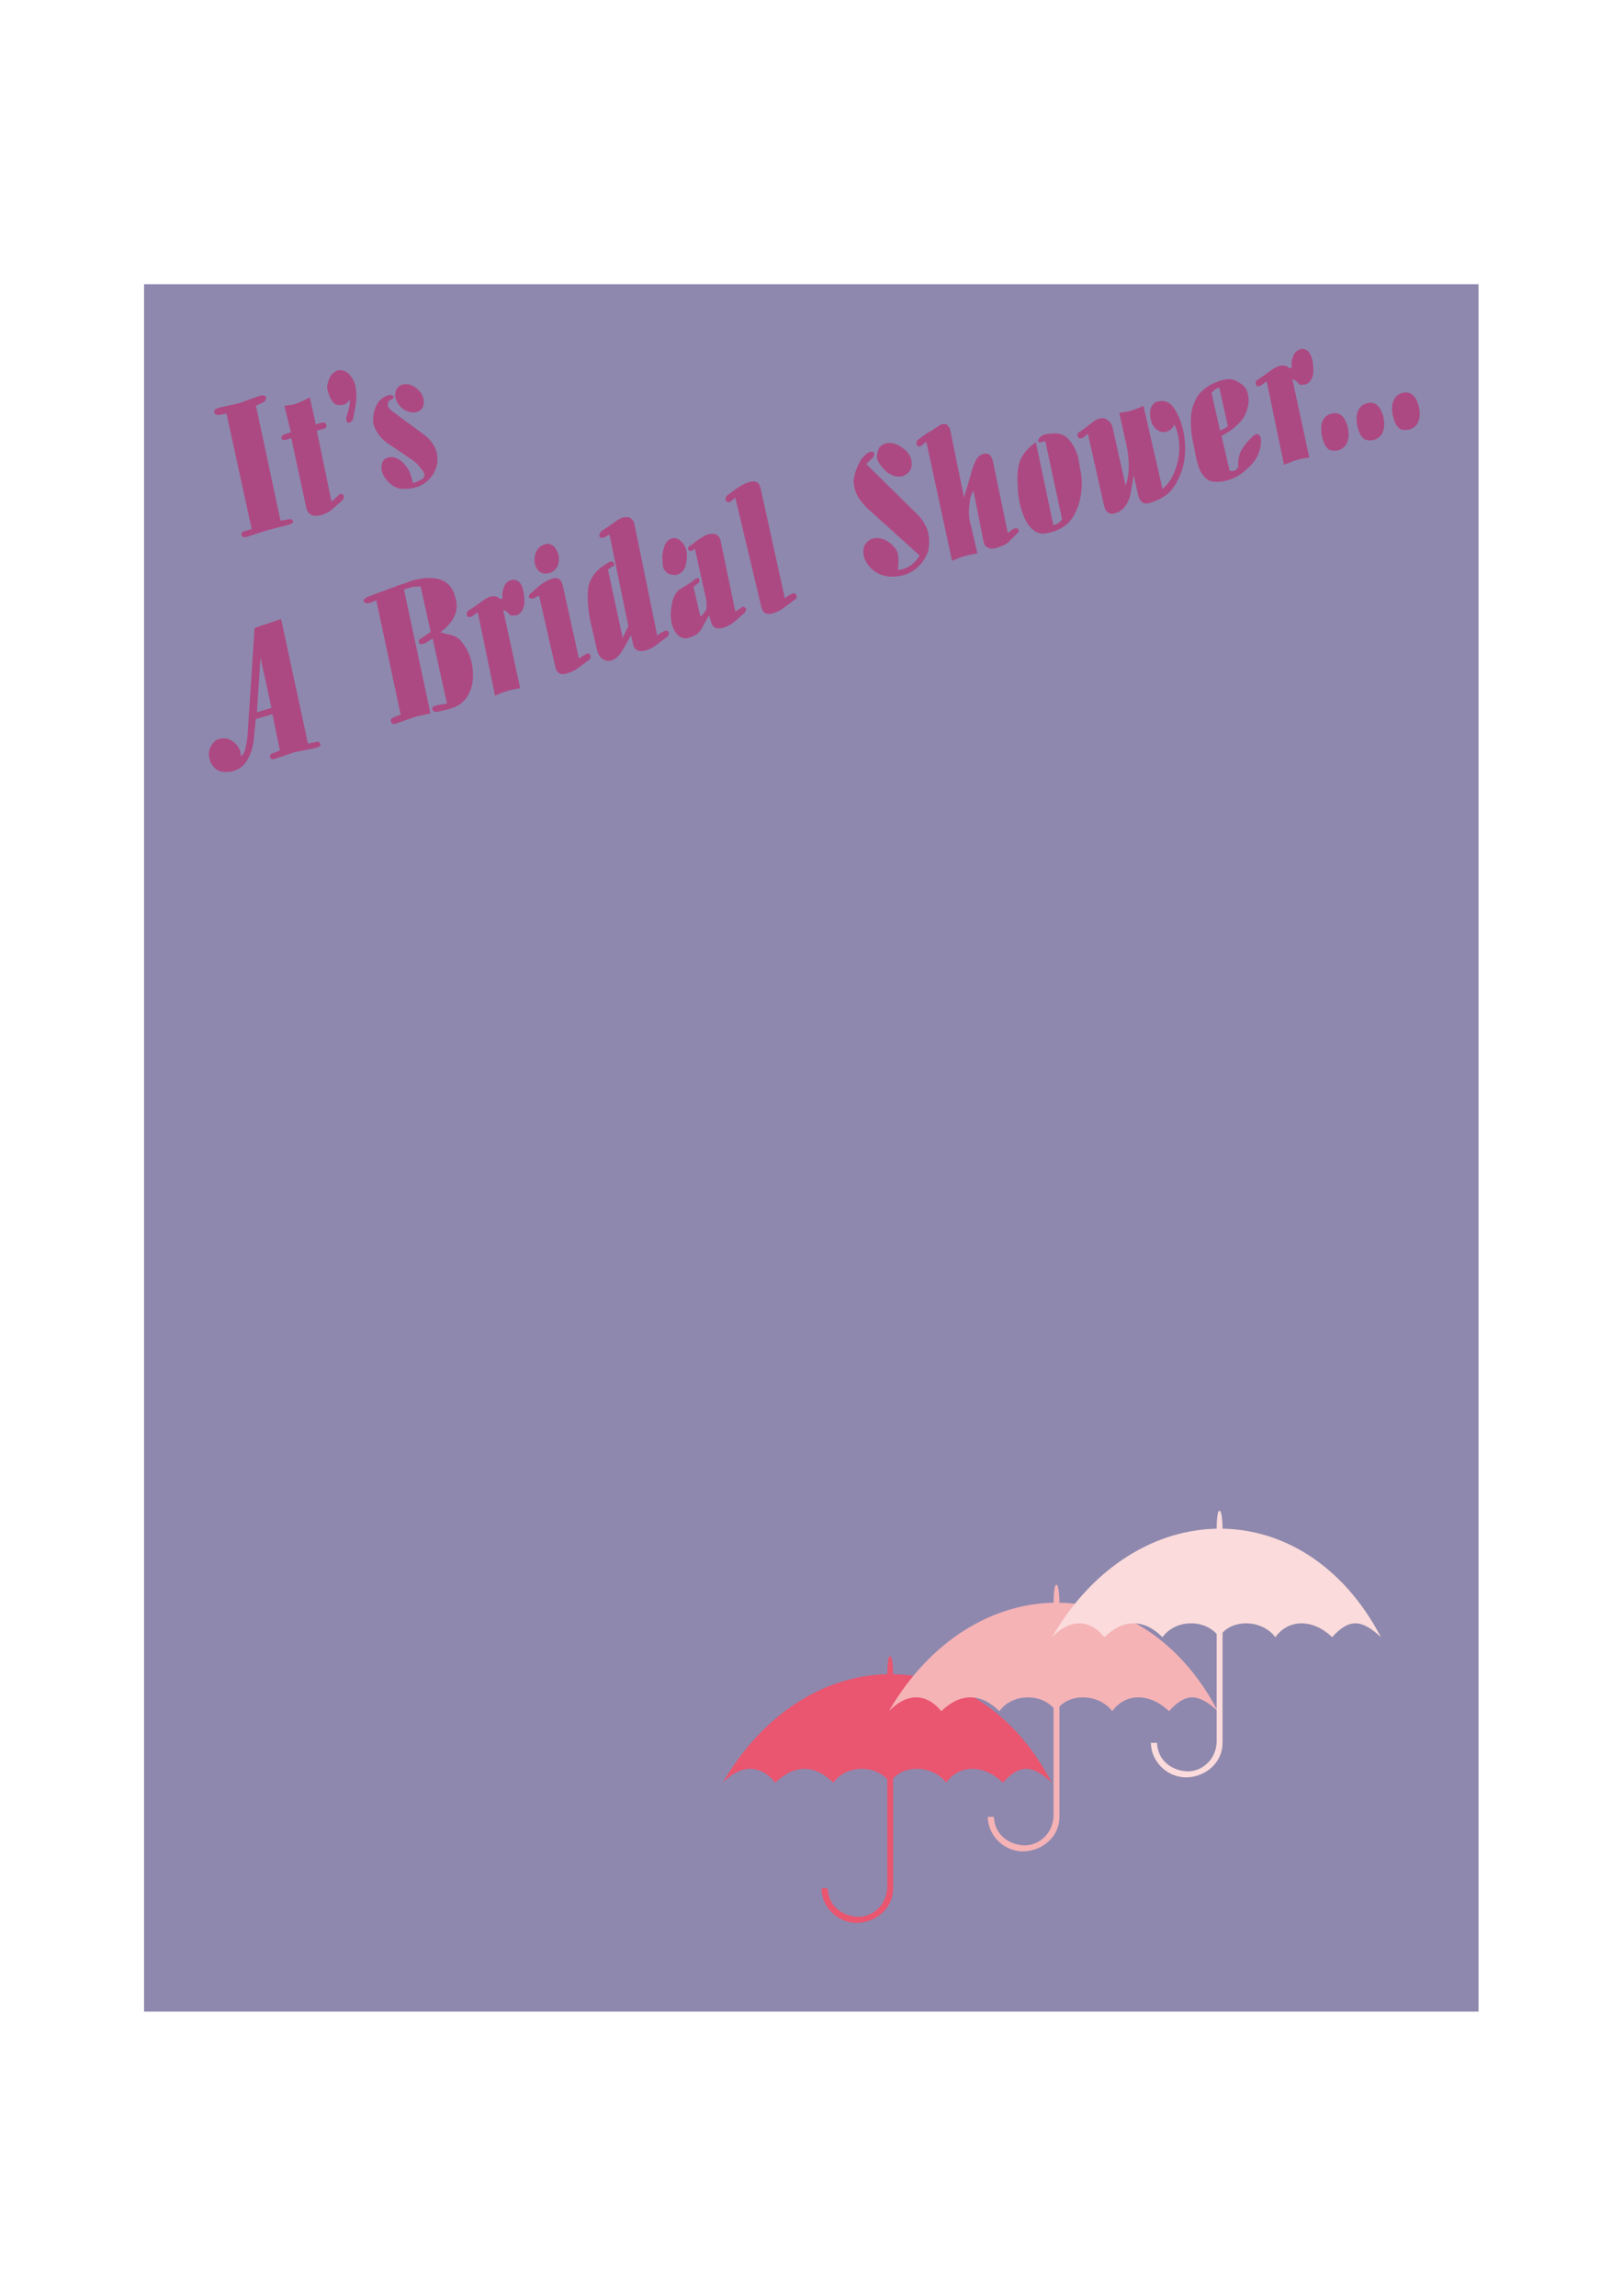 <?xml version="1.0" encoding="utf-8"?>
<!-- Created by UniConvertor 2.0rc4 (https://sk1project.net/) -->
<svg xmlns="http://www.w3.org/2000/svg" height="841.89pt" viewBox="0 0 595.276 841.89" width="595.276pt" version="1.1" xmlns:xlink="http://www.w3.org/1999/xlink" id="6ed77680-f612-11ea-9ebc-dcc15c148e23">

<g>
	<path style="fill:#8e88ae;" d="M 73.214,124.305 L 522.422,124.305 522.422,717.225 73.214,717.225 73.214,124.305 Z M 52.838,104.217 L 542.294,104.217 542.294,737.673 52.838,737.673 52.838,104.217 Z" />
	<path style="fill:#ad4982;" d="M 93.374,230.289 L 103.094,226.977 112.958,272.697 115.982,272.049 C 116.702,271.833 117.278,272.121 117.566,272.985 L 117.566,272.985 C 117.71,273.345 117.134,273.921 115.838,274.281 L 107.918,275.865 100.934,278.241 C 100.502,278.385 99.998,278.385 99.782,278.457 99.494,278.313 99.134,277.953 98.99,277.521 98.846,277.089 99.206,276.513 99.854,276.297 L 102.662,275.217 99.926,261.897 93.806,263.697 93.086,271.113 C 92.87,273.705 92.006,276.441 90.854,278.457 89.63,280.689 87.902,282.057 85.742,282.705 85.742,282.705 85.238,282.849 85.238,282.849 85.238,282.849 84.806,282.993 84.806,282.993 84.59,283.065 84.086,282.993 84.086,282.993 82.214,283.353 80.414,282.921 79.262,282.057 77.894,280.977 77.03,279.609 76.742,277.737 76.382,276.441 76.67,274.857 77.318,273.777 77.894,272.625 78.758,271.473 80.126,271.041 80.99,270.825 82.142,270.681 83.15,270.825 84.158,271.041 85.526,271.833 86.318,272.625 87.038,273.345 87.83,274.497 88.118,275.433 L 88.406,277.233 C 89.054,277.017 89.63,275.937 89.99,274.569 90.278,273.057 90.71,271.329 90.782,269.817 L 93.374,230.289 Z M 95.534,241.089 L 94.238,261.177 99.566,259.593 95.534,241.089 Z M 148.166,216.177 L 157.886,261.609 152.846,262.689 145.358,265.281 C 144.926,265.425 144.422,265.569 144.134,265.497 143.846,265.353 143.486,264.921 143.414,264.705 143.198,264.057 143.486,263.337 144.206,263.121 L 146.942,262.041 138.014,220.137 136.358,220.857 C 135.926,221.001 135.494,221.073 135.278,221.145 134.342,221.433 133.478,220.929 133.406,220.497 133.334,220.281 133.406,219.777 133.622,219.705 133.982,219.345 134.63,218.913 135.062,218.769 L 146.942,214.377 C 147.374,214.233 148.022,214.089 148.454,213.945 148.886,213.801 149.678,213.369 150.614,213.081 158.966,210.633 164.438,212.145 166.526,217.473 L 167.102,219.417 C 168.254,223.377 166.886,227.121 163.358,230.361 L 161.558,231.873 164.222,232.593 C 166.238,232.881 168.11,233.745 169.334,235.329 170.558,236.913 171.854,238.929 172.646,241.593 173.798,245.769 173.798,249.873 172.574,253.041 171.206,256.641 168.83,258.801 165.302,259.809 L 165.086,259.881 C 163.07,260.529 161.486,260.745 160.622,260.961 159.686,261.249 158.822,260.961 158.534,260.097 158.39,259.665 158.75,259.089 159.398,258.873 L 160.334,258.585 163.934,258.009 158.678,234.177 155.798,235.977 C 155.798,235.977 155.366,236.049 155.15,236.121 154.286,236.409 153.71,236.049 153.638,235.617 153.494,235.113 153.494,234.465 154.358,234.177 L 157.958,231.729 154.286,215.097 C 152.774,215.025 151.478,215.169 150.326,215.529 149.894,215.673 149.462,215.745 149.246,215.817 149.03,215.889 148.598,216.033 148.166,216.177 L 148.166,216.177 Z M 183.374,219.705 L 184.454,219.345 C 184.022,218.049 184.31,216.609 184.886,215.169 185.39,213.585 186.758,212.721 188.198,212.577 189.854,212.577 191.078,213.585 191.726,215.817 192.302,217.617 192.374,219.705 192.302,221.649 191.942,223.665 190.862,225.249 189.35,225.681 189.134,225.753 188.702,225.609 188.486,225.681 188.054,225.825 187.478,225.753 187.118,225.537 186.83,225.177 186.182,224.601 185.822,224.241 185.318,223.953 184.742,223.665 184.526,223.737 184.526,223.737 184.67,224.169 184.67,224.169 L 190.79,252.393 C 189.422,252.537 187.838,252.897 186.11,253.401 184.526,253.833 182.87,254.481 181.574,255.129 L 175.238,224.529 173.006,226.113 C 173.006,226.113 173.006,226.113 173.006,226.113 173.006,226.113 172.574,226.185 172.574,226.185 172.142,226.329 171.638,226.257 171.638,226.257 171.638,226.257 171.278,225.897 171.278,225.681 170.99,224.817 171.422,223.953 172.07,223.737 L 174.734,222.009 C 176.678,220.497 178.406,219.273 179.702,218.841 180.35,218.697 181.286,218.625 181.79,218.697 182.294,218.841 183.23,219.273 183.374,219.705 L 183.374,219.705 Z M 203.822,245.193 L 203.822,245.193 197.702,218.409 195.614,219.489 C 195.614,219.489 195.398,219.489 195.398,219.489 194.966,219.633 194.462,219.561 194.03,219.201 193.886,218.553 194.174,217.761 194.966,217.329 L 197.486,215.097 C 199.142,213.657 201.014,212.649 202.598,212.145 204.326,211.641 205.694,212.217 206.198,214.017 L 206.414,214.665 212.318,241.449 214.19,240.225 C 214.19,240.225 214.622,240.081 214.622,240.081 214.622,240.081 214.982,239.721 215.198,239.721 215.846,239.505 216.422,239.793 216.566,240.441 216.71,240.873 216.638,241.449 216.278,241.809 L 211.166,245.625 C 210.158,246.129 208.862,246.705 207.782,246.993 205.766,247.641 204.326,246.921 203.822,245.193 L 203.822,245.193 Z M 200.51,199.401 C 202.454,199.329 203.966,200.625 204.758,203.217 205.19,204.801 205.046,206.457 204.398,207.825 203.678,209.193 202.238,210.129 200.798,210.273 198.854,210.633 196.982,209.625 196.262,206.961 195.83,205.593 196.046,203.865 196.622,202.425 197.198,201.129 198.278,200.049 199.646,199.689 L 200.51,199.401 Z M 228.374,233.889 L 230.462,229.641 223.55,196.017 221.75,197.025 C 221.03,197.241 220.31,197.241 220.022,197.097 220.022,197.097 219.878,196.665 219.878,196.665 219.662,196.017 220.166,195.081 220.742,194.649 L 224.558,192.129 C 225.926,191.049 227.366,190.113 228.446,189.753 229.31,189.537 230.318,189.537 230.894,189.825 231.614,190.113 232.334,190.833 232.55,191.697 L 232.694,192.201 241.046,233.025 242.702,231.873 C 242.918,231.801 243.35,231.657 243.35,231.657 243.35,231.657 243.71,231.369 243.926,231.297 244.574,231.081 245.15,231.369 245.294,232.017 245.438,232.449 245.222,233.313 244.79,233.457 L 239.678,237.273 C 238.886,237.777 237.878,238.209 236.942,238.497 234.566,239.217 232.838,238.569 232.262,236.625 L 231.47,232.953 228.302,238.497 C 227.15,240.441 225.782,241.737 224.414,242.169 223.334,242.457 222.11,242.457 221.174,241.737 220.022,241.161 219.374,239.865 219.014,238.569 L 217.142,230.433 C 215.774,225.105 215.414,220.425 215.63,216.969 215.702,213.369 217.646,210.201 220.742,207.825 222.182,206.889 223.334,206.097 223.766,205.953 224.486,205.737 225.062,206.097 225.278,206.745 225.422,207.177 225.278,207.465 225.062,207.465 L 222.974,208.833 228.374,233.889 Z M 256.526,212.505 L 256.526,212.505 256.526,212.505 C 256.598,212.937 256.526,213.441 256.166,213.801 L 254.366,215.241 256.886,226.113 C 258.11,225.177 258.902,224.025 259.118,223.017 259.262,222.009 259.19,220.137 258.614,218.121 L 254.87,201.201 253.862,201.993 C 253.862,201.993 253.43,202.065 253.43,202.065 253.43,202.065 252.926,201.993 252.926,201.993 252.926,201.993 252.422,201.705 252.422,201.705 252.206,201.057 252.638,200.193 253.286,200.049 L 256.022,197.961 C 257.462,197.097 258.614,196.233 259.55,196.017 260.414,195.729 261.566,195.657 262.358,195.873 263.222,196.089 263.942,197.097 264.23,197.961 L 269.702,224.241 271.358,223.233 C 271.358,223.233 271.718,222.945 271.718,222.945 271.934,222.873 272.294,222.513 272.294,222.513 272.51,222.441 273.014,222.513 273.086,222.729 273.374,222.873 273.734,223.305 273.734,223.305 273.734,223.521 273.446,224.025 273.158,224.673 L 269.558,227.841 C 268.19,228.921 266.822,229.785 265.454,230.145 264.59,230.433 263.438,230.577 262.718,230.361 261.854,230.073 261.206,229.353 260.918,228.489 L 260.054,225.609 257.246,230.721 C 256.31,232.233 254.726,233.313 252.71,233.889 250.118,234.681 247.67,233.097 246.518,229.137 245.798,226.689 245.942,223.953 246.446,221.433 246.878,218.913 247.958,216.897 249.614,215.961 L 253.862,213.297 C 254.654,212.505 255.23,212.145 255.446,212.073 255.878,211.929 256.382,212.001 256.526,212.505 L 256.526,212.505 Z M 242.918,204.441 C 242.846,203.505 243.134,201.993 243.638,200.409 244.142,198.825 245.222,197.745 246.374,197.457 247.454,197.097 248.75,197.457 249.47,198.249 250.406,198.897 251.198,200.049 251.63,201.417 252.134,203.145 251.99,205.161 251.558,207.033 251.198,208.977 249.902,210.345 248.102,210.849 246.95,210.921 245.654,210.633 245.078,210.345 244.502,209.985 243.494,209.049 243.206,207.969 242.99,207.105 243.062,205.809 242.918,204.441 L 242.918,204.441 Z M 279.35,223.089 L 269.702,182.553 267.902,183.993 C 267.902,183.993 267.686,184.065 267.254,184.209 266.75,184.137 266.246,183.777 266.174,183.561 265.886,182.697 266.318,181.833 267.182,181.329 L 269.702,179.457 C 271.574,178.161 273.374,177.153 274.742,176.793 276.974,176.145 278.27,176.721 278.774,178.449 L 278.99,179.169 287.846,219.345 289.502,218.193 C 289.718,218.121 290.15,217.977 290.15,217.977 290.15,217.977 290.51,217.689 290.51,217.689 291.374,217.401 291.95,217.689 292.094,218.337 292.238,218.769 292.238,219.561 291.806,219.705 L 286.478,223.593 C 285.686,224.097 284.462,224.601 283.31,224.961 281.366,225.537 279.854,224.817 279.35,223.089 L 279.35,223.089 Z M 320.174,167.793 L 317.726,170.169 336.878,189.033 C 338.246,190.473 339.686,192.705 340.334,194.937 340.91,197.097 340.838,199.545 340.55,201.633 339.974,203.649 338.678,205.953 337.238,207.321 335.798,208.977 333.782,210.201 331.622,210.849 328.526,211.713 325.574,211.713 322.838,210.633 320.174,209.481 317.798,207.249 316.934,204.369 316.574,203.073 316.574,201.345 316.934,200.337 317.582,198.969 318.662,197.961 320.03,197.529 321.758,197.025 323.846,197.385 325.574,198.537 327.302,199.689 328.742,201.201 329.246,202.785 329.606,204.081 329.606,206.457 329.318,208.977 329.534,208.905 330.038,208.977 330.326,208.905 330.542,208.833 330.974,208.761 331.406,208.617 333.854,207.897 335.87,206.025 337.31,203.721 L 318.23,186.513 C 316.214,184.425 314.27,182.193 313.55,179.529 313.262,178.593 313.262,177.873 313.19,177.657 312.83,176.361 313.334,174.561 313.766,173.049 314.27,171.393 315.206,169.521 315.998,168.297 317.006,167.001 318.23,165.921 319.094,165.705 319.526,165.561 320.246,165.633 320.534,165.993 320.534,165.993 320.534,165.993 320.534,165.993 320.534,165.993 320.678,166.497 320.678,166.497 320.75,166.713 320.462,167.217 320.174,167.793 L 320.174,167.793 Z M 325.358,173.193 C 323.774,171.753 322.334,170.097 321.758,168.297 321.47,167.217 321.758,165.849 322.19,164.769 322.55,163.761 323.63,162.969 324.638,162.681 326.366,162.177 328.382,162.465 330.11,163.689 332.198,164.769 333.638,166.497 334.142,168.225 334.502,169.521 334.502,170.961 334.07,172.041 333.494,173.193 332.27,174.273 330.974,174.633 329.174,175.137 327.23,174.489 325.358,173.193 L 325.358,173.193 Z M 353.582,182.409 L 353.582,182.409 355.382,176.361 C 355.67,175.353 356.174,173.769 356.462,172.401 356.966,170.889 357.542,169.521 358.046,168.585 358.622,167.505 359.558,166.785 360.494,166.497 361.358,166.209 362.078,166.281 362.654,166.569 363.23,166.857 363.734,167.721 364.022,168.585 L 364.238,169.449 369.638,195.441 371.654,193.929 372.302,193.785 C 372.95,193.569 373.526,193.857 373.67,194.505 373.742,194.721 373.67,195.297 373.238,195.441 L 369.566,199.113 C 368.558,199.833 367.118,200.409 365.534,200.913 363.374,201.561 361.43,200.985 360.926,199.257 360.926,199.257 360.782,198.753 360.782,198.753 L 357.038,180.033 C 356.318,180.897 355.67,182.769 355.598,184.929 355.238,187.233 355.31,189.825 355.958,192.057 L 358.478,202.929 C 357.11,203.217 355.454,203.433 353.726,203.937 351.926,204.441 350.414,205.161 349.19,205.665 L 339.758,162.033 337.742,163.617 C 337.742,163.617 337.31,163.689 337.31,163.689 336.878,163.833 336.374,163.545 336.23,163.113 336.014,162.465 336.23,161.601 336.806,161.169 L 339.398,159.297 C 340.19,158.793 341.198,158.073 341.846,157.857 342.494,157.425 343.214,156.777 343.718,156.633 344.294,156.201 344.87,155.769 345.302,155.625 346.166,155.337 346.958,155.409 347.318,155.769 347.822,156.129 348.326,156.921 348.542,157.785 L 353.582,182.409 Z M 379.934,162.177 L 386.342,192.561 C 386.558,192.489 386.99,192.345 387.278,192.273 388.142,191.985 389.078,191.265 389.51,190.329 L 383.39,161.745 382.31,162.033 C 381.374,162.321 380.798,162.177 380.726,161.745 380.87,160.737 381.806,159.801 383.102,159.369 383.966,159.153 385.19,159.009 386.342,158.937 388.286,158.793 390.302,159.369 391.814,160.953 393.182,162.465 394.478,164.481 395.126,166.713 L 395.486,168.009 396.566,174.129 C 397.07,177.369 396.71,180.609 395.99,183.705 395.198,186.801 393.758,189.897 391.67,191.913 389.438,193.929 386.702,195.081 383.678,195.585 379.79,196.305 376.478,193.209 374.534,186.585 373.526,183.273 373.238,179.529 373.166,176.217 373.094,172.617 373.67,169.593 374.606,167.865 375.686,165.849 377.486,163.905 379.934,162.177 L 379.934,162.177 Z M 417.518,181.905 L 415.79,174.273 414.854,179.889 C 414.638,181.833 413.99,183.705 412.982,185.217 412.046,186.657 410.75,187.665 409.166,188.169 408.302,188.385 407.366,188.529 406.79,188.169 406.142,187.881 405.494,187.161 405.206,186.297 405.134,186.081 404.99,185.577 404.918,185.361 L 399.014,159.081 397.214,160.521 C 396.998,160.593 396.566,160.737 396.566,160.737 396.134,160.809 395.63,160.737 395.558,160.521 395.558,160.521 395.27,160.161 395.27,160.161 394.982,159.297 395.414,158.433 396.278,158.217 L 400.454,155.049 C 401.174,154.329 402.398,153.753 403.19,153.537 404.126,153.249 405.35,153.321 405.998,153.897 406.862,154.329 407.654,155.337 407.942,156.201 L 412.838,178.089 C 414.422,173.769 414.422,167.721 412.55,160.593 L 410.534,151.377 C 411.902,151.233 413.558,150.945 414.854,150.585 416.654,150.081 418.094,149.361 419.39,148.785 L 426.374,179.313 C 428.318,177.585 429.83,175.497 430.622,173.337 431.63,171.105 432.278,168.297 432.494,165.849 432.71,163.329 432.422,160.521 431.702,158.145 431.27,156.777 430.838,155.985 430.694,155.553 430.406,156.849 429.254,157.857 427.886,158.289 425.726,158.865 423.71,157.857 422.414,155.121 422.342,154.689 422.198,154.257 422.126,154.041 421.694,152.673 421.766,151.233 421.91,150.153 422.27,148.857 423.134,147.705 424.214,147.345 426.446,146.697 428.462,147.057 429.974,148.857 431.486,150.729 432.71,153.249 433.574,156.345 434.654,159.873 434.87,163.977 434.51,167.865 434.078,171.825 432.494,175.641 430.478,178.665 428.462,181.617 425.222,183.417 421.478,184.497 419.534,185.073 418.166,184.137 417.518,181.905 L 417.518,181.905 Z M 450.998,172.689 C 451.214,172.617 452.078,172.833 452.51,172.689 453.158,172.545 453.878,171.825 454.166,171.177 454.022,168.657 454.454,166.137 455.822,164.265 456.47,163.329 457.334,162.177 458.27,161.169 459.206,160.233 460.142,159.369 460.574,159.225 461.51,159.009 462.086,159.585 462.374,160.449 462.734,161.745 462.374,164.049 461.654,166.209 461.006,168.009 459.422,170.241 457.334,171.969 455.318,173.985 452.87,175.353 450.206,176.145 448.478,176.649 446.39,176.865 444.806,176.577 442.646,176.289 440.558,174.273 439.478,170.745 439.406,170.313 439.118,169.449 438.83,168.513 L 437.822,163.329 C 436.886,159.441 436.67,155.913 436.814,153.105 436.886,150.153 437.966,147.201 439.406,145.041 440.918,142.953 443.51,141.009 446.966,139.785 448.262,139.425 449.846,138.921 451.07,139.065 452.51,139.065 453.95,139.857 454.814,140.505 456.038,141.225 457.046,142.305 457.478,143.673 458.054,145.617 458.198,147.777 457.622,149.289 457.262,151.161 456.398,153.033 455.102,154.473 453.662,156.057 451.934,157.713 449.846,158.793 L 448.046,159.873 450.998,172.689 Z M 447.182,142.089 C 446.102,142.377 445.094,143.169 444.374,144.105 L 447.47,157.857 C 448.55,157.497 449.558,156.993 450.35,156.273 L 447.182,142.089 Z M 472.814,135.033 L 473.894,134.745 C 473.462,133.449 473.75,131.937 474.326,130.569 474.83,128.985 476.198,128.121 477.566,127.905 479.222,127.905 480.446,128.985 481.094,131.217 481.67,133.017 481.742,135.105 481.67,137.049 481.31,139.065 480.23,140.577 478.79,141.009 478.574,141.081 478.142,141.009 477.926,141.081 477.494,141.225 476.918,141.153 476.558,140.937 476.27,140.505 475.622,140.001 475.262,139.641 474.758,139.353 474.182,139.065 473.966,139.065 473.966,139.065 474.11,139.497 474.11,139.497 L 480.23,167.793 C 478.862,167.937 477.206,168.225 475.478,168.729 473.894,169.233 472.238,169.881 470.942,170.457 L 464.606,139.857 462.374,141.441 C 462.374,141.441 462.374,141.441 462.374,141.441 462.374,141.441 461.942,141.585 461.942,141.585 461.51,141.729 461.006,141.585 461.006,141.585 461.006,141.585 460.646,141.225 460.646,141.009 460.358,140.145 460.79,139.353 461.438,139.137 L 464.102,137.337 C 466.046,135.825 467.774,134.601 469.142,134.241 469.79,134.025 470.726,134.025 471.23,134.097 471.734,134.169 472.67,134.601 472.814,135.033 L 472.814,135.033 Z M 494.198,156.129 C 494.702,157.929 494.846,160.089 494.342,161.601 493.91,163.329 492.686,164.553 490.886,165.129 489.806,165.417 488.582,165.273 487.646,164.985 486.566,164.409 485.702,163.041 485.126,161.025 484.55,159.009 484.406,156.921 484.766,155.265 485.27,153.537 486.35,152.241 488.15,151.737 491.03,150.873 493.046,152.385 494.198,156.129 L 494.198,156.129 Z M 507.23,152.313 C 507.734,154.113 507.878,156.273 507.374,157.857 506.942,159.513 505.718,160.809 503.918,161.313 502.838,161.601 501.614,161.529 500.678,161.241 499.526,160.593 498.662,159.225 498.086,157.209 497.51,155.193 497.366,153.105 497.798,151.521 498.302,149.721 499.382,148.425 501.182,147.921 504.062,147.057 506.078,148.569 507.23,152.313 L 507.23,152.313 Z M 520.262,148.569 C 520.766,150.369 520.91,152.457 520.406,154.041 519.974,155.769 518.75,156.993 516.95,157.497 515.87,157.785 514.646,157.713 513.71,157.425 512.558,156.777 511.694,155.409 511.118,153.393 510.542,151.377 510.398,149.289 510.83,147.705 511.334,145.905 512.414,144.681 514.214,144.105 517.094,143.313 519.11,144.825 520.262,148.569 L 520.262,148.569 Z" />
	<path style="fill:#ad4982;" d="M 78.614,151.233 C 78.398,150.585 78.902,149.937 80.054,149.577 L 80.702,149.433 87.758,147.849 95.174,145.185 C 96.614,144.753 97.406,145.041 97.622,145.689 97.622,145.977 97.55,146.409 97.406,146.769 97.262,147.057 96.83,147.417 96.83,147.417 L 93.878,148.785 102.878,190.905 106.262,190.401 C 106.694,190.257 107.27,190.545 107.486,191.193 L 107.486,191.193 C 107.63,191.625 107.054,192.057 105.902,192.417 L 98.054,194.433 90.278,196.953 C 90.062,197.025 89.558,196.953 89.342,197.025 88.838,196.881 88.694,196.449 88.622,196.233 88.406,195.585 88.766,195.081 89.198,194.937 L 92.294,194.001 83.078,151.665 80.774,152.097 C 79.622,152.457 78.758,151.953 78.614,151.233 L 78.614,151.233 Z M 112.382,186.441 L 106.838,160.665 104.822,161.313 C 104.174,161.457 103.382,161.241 103.238,160.809 103.166,160.593 103.238,160.017 103.454,159.945 103.67,159.657 104.03,159.297 104.246,159.297 L 106.694,158.505 104.318,148.857 C 104.75,148.713 106.19,148.569 107.63,148.353 110.078,147.633 112.094,146.553 113.606,145.689 L 115.838,155.625 117.998,154.977 C 118.43,154.905 119.006,154.977 119.006,154.977 119.294,155.121 119.582,155.481 119.726,155.985 119.87,156.417 119.582,156.993 118.862,157.209 L 116.198,157.929 121.598,183.921 123.974,181.833 C 124.118,181.617 124.478,181.257 124.694,181.185 125.126,181.041 125.63,181.113 125.99,181.545 L 126.062,181.977 C 126.206,182.409 125.99,183.201 125.414,183.633 L 120.95,187.521 C 120.158,187.953 119.15,188.529 117.782,188.889 115.118,189.681 113.102,188.889 112.382,186.441 L 112.382,186.441 Z M 128.222,154.977 C 127.79,155.121 127.286,154.977 127.142,154.545 126.926,153.897 126.926,152.889 127.214,152.313 127.502,151.737 128.15,149.577 128.438,146.625 127.718,147.345 126.71,148.281 126.062,148.497 126.062,148.497 125.774,148.353 125.558,148.425 124.478,148.713 123.254,148.641 122.534,147.921 121.814,147.129 120.95,145.833 120.59,144.537 120.23,143.457 119.798,142.089 120.086,141.081 120.23,140.145 120.806,138.633 121.31,137.769 121.958,136.905 122.966,136.113 123.902,135.825 124.766,135.609 125.702,135.753 126.278,136.041 127.142,136.329 128.078,137.049 128.582,137.913 129.302,138.633 129.806,139.641 130.094,140.577 130.886,143.169 130.886,146.625 130.238,149.649 L 129.518,153.609 C 129.446,154.041 128.87,154.761 128.222,154.977 L 128.222,154.977 Z M 144.494,145.761 C 144.494,145.761 144.206,146.337 143.27,146.553 142.478,147.057 142.19,147.705 142.334,148.137 142.334,148.137 142.19,148.641 142.262,148.857 142.478,149.577 143.126,150.081 143.486,150.513 L 155.87,159.657 C 157.67,161.097 159.326,163.113 160.046,165.489 160.55,167.289 160.55,169.449 160.118,171.033 159.686,172.833 158.534,174.633 157.238,175.929 155.942,177.297 154.07,178.305 152.27,178.809 150.758,179.241 149.03,179.313 147.59,179.241 146.006,179.241 144.422,178.521 143.414,177.585 142.118,176.577 140.678,174.993 140.03,172.761 139.526,170.025 140.462,168.297 142.19,167.793 143.846,167.289 145.646,167.793 147.302,169.161 148.886,170.673 150.038,172.257 150.614,174.057 L 151.046,175.569 151.478,177.153 C 151.694,177.081 152.126,176.937 152.126,176.937 153.278,176.649 154.286,175.857 154.79,175.785 155.366,175.353 155.87,174.489 155.654,173.769 155.51,173.337 154.934,172.329 154.214,171.609 153.494,170.601 152.414,169.593 151.838,169.089 L 141.83,162.321 C 139.67,160.737 137.798,158.361 136.934,155.481 136.718,153.177 137.006,150.945 137.942,148.929 138.806,146.985 140.39,145.545 142.334,144.969 143.414,144.681 144.278,144.897 144.494,145.761 L 144.494,145.761 Z M 155.222,145.833 C 155.582,146.985 155.438,148.209 155.222,149.001 154.862,150.009 153.926,150.801 152.846,151.089 151.478,151.521 150.038,151.161 148.526,150.441 146.87,149.505 145.574,147.849 145.07,146.049 144.782,145.185 144.926,143.961 145.214,143.241 145.646,142.089 146.654,141.297 147.518,141.081 148.814,140.649 150.542,140.865 152.054,141.873 153.638,142.881 154.862,144.465 155.222,145.833 L 155.222,145.833 Z" />
	<g>
		<g>
			<path style="fill:#ea556f;" d="M 265.094,653.721 C 271.79,646.953 278.846,646.953 284.39,653.721 291.374,646.953 298.862,646.953 305.63,653.721 310.454,646.953 321.83,646.953 326.438,653.721 330.326,646.953 341.918,646.953 347.03,653.721 351.854,646.953 360.854,646.953 367.838,653.721 373.958,646.953 378.494,646.953 385.766,653.721 357.758,600.225 295.766,601.089 265.094,653.721 L 265.094,653.721 Z" />
			<path style="fill:#ea556f;" d="M 326.438,607.353 C 327.446,607.209 327.59,612.681 327.59,614.121 327.59,640.761 327.59,665.313 327.59,692.313 327.59,700.449 320.534,705.129 314.198,705.129 306.782,705.057 301.31,698.865 301.31,692.457 L 303.542,692.457 C 303.83,699.369 309.518,702.681 314.414,702.897 319.31,703.185 324.998,699.369 325.43,692.313 L 325.43,614.121 C 325.43,612.825 325.502,607.425 326.438,607.353 L 326.438,607.353 Z" />
		</g>
		<g>
			<path style="fill:#f5b3b6;" d="M 326.006,627.513 C 332.63,620.745 339.686,620.745 345.23,627.513 352.214,620.745 359.774,620.745 366.542,627.513 371.366,620.745 382.742,620.745 387.35,627.513 391.238,620.745 402.83,620.745 407.942,627.513 412.766,620.745 421.766,620.745 428.75,627.513 434.87,620.745 439.406,620.745 446.678,627.513 418.67,574.017 356.606,574.881 326.006,627.513 L 326.006,627.513 Z" />
			<path style="fill:#f5b3b6;" d="M 387.422,581.145 C 388.43,581.001 388.574,586.473 388.574,587.913 388.574,614.553 388.574,639.105 388.574,666.105 388.574,674.241 381.518,678.921 375.182,678.921 367.766,678.849 362.294,672.657 362.294,666.249 L 364.526,666.249 C 364.814,673.161 370.502,676.473 375.398,676.689 380.294,676.977 385.982,673.161 386.414,666.105 L 386.414,587.913 C 386.414,586.617 386.486,581.217 387.422,581.145 L 387.422,581.145 Z" />
		</g>
		<g>
			<path style="fill:#fbdbdb;" d="M 385.838,600.369 C 392.462,593.601 399.518,593.601 405.062,600.369 412.046,593.601 419.606,593.601 426.374,600.369 431.198,593.601 442.574,593.601 447.182,600.369 451.07,593.601 462.662,593.601 467.774,600.369 472.598,593.601 481.598,593.601 488.582,600.369 494.702,593.601 499.238,593.601 506.51,600.369 478.502,546.873 416.438,547.737 385.838,600.369 L 385.838,600.369 Z" />
			<path style="fill:#fbdbdb;" d="M 447.254,554.001 C 448.262,553.857 448.406,559.329 448.406,560.769 448.406,587.409 448.406,611.961 448.406,638.961 448.406,647.097 441.35,651.777 435.014,651.777 427.598,651.705 422.126,645.513 422.126,639.105 L 424.358,639.105 C 424.646,646.017 430.334,649.329 435.23,649.545 440.126,649.833 445.814,646.017 446.246,638.961 L 446.246,560.769 C 446.246,559.473 446.318,554.073 447.254,554.001 L 447.254,554.001 Z" />
		</g>
	</g>
</g>
</svg>